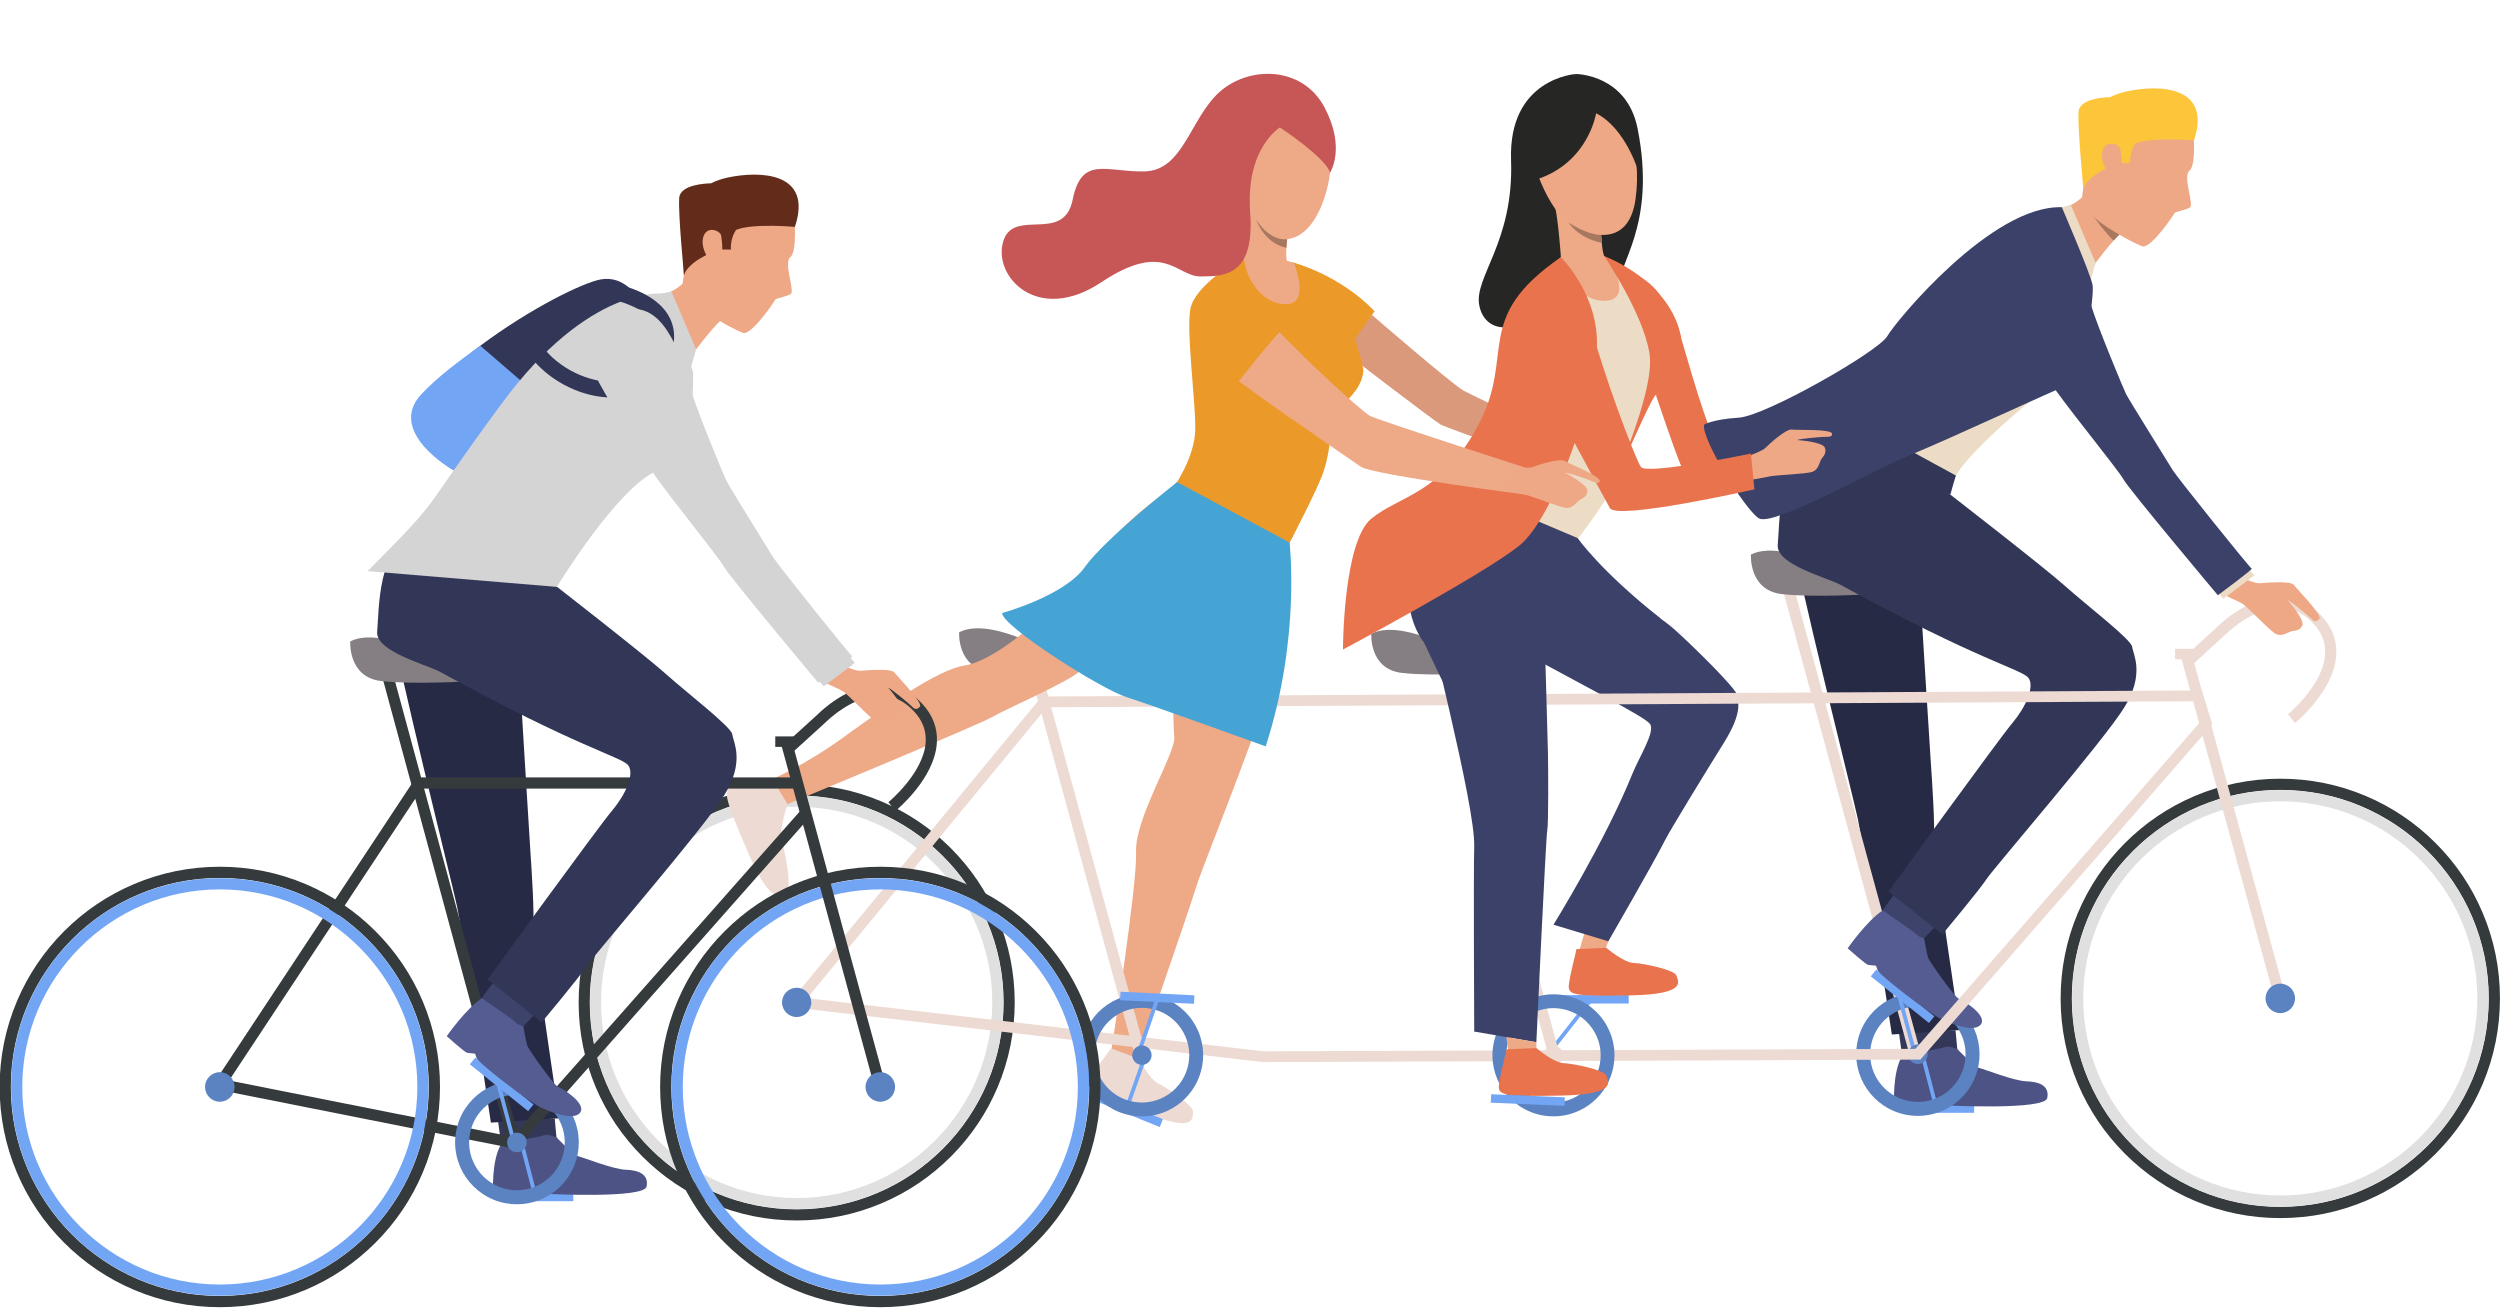 <svg width="1027" height="538" viewBox="0 0 1027 538" fill="none" xmlns="http://www.w3.org/2000/svg">
<g clip-path="url(#clip0)">
<path fill-rule="evenodd" clip-rule="evenodd" d="M650.842 383.578C650.842 383.578 648.375 390.822 648.533 392.946C648.685 395.07 659.245 390.914 659.245 390.914C659.245 390.914 660.03 388.15 660.854 386.408C660.854 386.408 657.029 381.454 650.842 383.578Z" fill="#EEA987"/>
<path fill-rule="evenodd" clip-rule="evenodd" d="M647.372 30.399C647.372 30.399 668.288 30.462 672.727 52.827C680.84 93.719 663.552 109.189 665.162 118.632C666.778 128.076 665.59 128.186 665.59 128.186L654.958 113.542C654.958 113.542 624.365 56.038 647.372 30.399Z" fill="#262626"/>
<path fill-rule="evenodd" clip-rule="evenodd" d="M659.047 105.227C659.047 105.227 686.579 115.272 690.649 138.958L680.451 142.558C680.451 142.558 643.072 106.502 659.047 105.227Z" fill="#E8734D"/>
<path fill-rule="evenodd" clip-rule="evenodd" d="M647.372 30.399C647.372 30.399 619.544 32.04 620.744 65.845C621.945 99.649 605.316 113.864 607.71 125.582C610.098 137.301 623.396 136.573 630.262 128.641C637.122 120.71 631.384 118.499 637.67 113.737C643.956 108.976 645.004 94.708 640.13 86.511C635.255 78.313 628.053 71.549 647.372 30.399Z" fill="#262625"/>
<path fill-rule="evenodd" clip-rule="evenodd" d="M529.745 222.873C529.745 222.873 531.447 255.88 517.925 293.636C504.396 331.389 493.847 356.161 490.867 365.951C487.885 375.734 466.64 436.783 466.64 436.783L456.539 431.367C456.539 431.367 467.26 363.596 466.696 349.94C466.123 336.08 483.206 309.051 482.4 302.666C481.593 296.279 480.686 211.621 482.267 200.04C483.85 188.457 529.745 222.873 529.745 222.873Z" fill="#EEA987"/>
<path fill-rule="evenodd" clip-rule="evenodd" d="M636.601 430.991L652.676 410.527L653.929 411.504L637.854 431.974L636.601 430.991Z" fill="#73A5F5"/>
<path fill-rule="evenodd" clip-rule="evenodd" d="M669.073 412.249L638.784 412.282L638.778 408.799L669.073 408.759V412.249Z" fill="#73A5F5"/>
<path fill-rule="evenodd" clip-rule="evenodd" d="M646.581 229.494C646.581 229.494 680.531 251.97 688.07 258.746C695.602 265.521 713.352 282.936 713.662 285.649C713.966 288.362 715.991 292.606 708.174 305.132C700.358 317.654 686.032 341.08 683.934 345.269C679.521 354.089 660.703 386.685 660.703 386.685L638.164 379.871C638.164 379.871 659.324 345.764 670.524 318.017C673.479 310.7 680.082 300.583 677.82 297.418C675.557 294.255 652.728 283.016 602.097 255.186C597.038 252.406 593.14 258.347 593.879 250.957C594.624 243.568 594.129 217.33 609.181 211.732C624.227 206.134 646.581 229.494 646.581 229.494Z" fill="#3C4169"/>
<path fill-rule="evenodd" clip-rule="evenodd" d="M688.954 132.967C688.954 132.967 700.233 173.482 703.406 177.838C706.578 182.193 745.277 176.251 745.277 176.251L743.351 187.212C743.351 187.212 692.799 194.467 690.979 192.047C689.158 189.628 673.268 141.426 673.268 141.426L688.954 132.967Z" fill="#E8734D"/>
<path fill-rule="evenodd" clip-rule="evenodd" d="M563.603 129.39C563.603 129.39 596.517 157.839 601.233 160.475C605.956 163.111 659.522 188.066 659.522 188.066L652.689 196.614C652.689 196.614 594.565 175.893 591.893 174.454C589.215 173.014 551.69 144.19 551.69 144.19L563.603 129.39Z" fill="#D9997A"/>
<path fill-rule="evenodd" clip-rule="evenodd" d="M941.35 295.218L939.899 293.442V293.44L941.35 295.218ZM942.801 296.999L939.899 293.44C940.103 293.27 954.338 281.465 955.149 268.852C955.459 264.085 953.843 259.897 950.215 256.047C946.324 251.915 941.818 249.796 936.819 249.749C925.124 249.639 914.234 260.634 914.122 260.745L914.029 260.837L900.349 273.311L897.256 269.917L910.883 257.485C911.859 256.502 923.356 245.17 936.614 245.154C936.693 245.154 936.766 245.154 936.845 245.154C943.144 245.209 948.771 247.812 953.559 252.897C958.051 257.661 960.129 263.133 959.733 269.164C958.777 283.805 943.454 296.468 942.801 296.999Z" fill="#EDDAD3"/>
<path fill-rule="evenodd" clip-rule="evenodd" d="M810.973 457.129L780.355 457.168L780.348 453.646L810.973 453.606V457.129Z" fill="#73A5F5"/>
<path fill-rule="evenodd" clip-rule="evenodd" d="M803.335 423.267L804.186 432.463L781.469 434.171L779.946 423.293L803.335 423.267Z" fill="#333859"/>
<path fill-rule="evenodd" clip-rule="evenodd" d="M922.664 238.015C922.664 238.015 926.463 239.686 928.237 239.596C930.005 239.505 940.889 238.408 942.307 240.276C943.725 242.144 954.18 252.675 952.761 254.272C951.35 255.868 950.288 255.072 949.576 254.276C948.87 253.479 940.809 246.708 939.833 246.601C939.833 246.601 947.01 254.634 945.776 257.028C944.543 259.421 942.326 258.981 941.001 259.425C939.675 259.871 937.465 261.556 935.077 260.496C932.683 259.436 923.561 249.525 921.344 248.109C919.128 246.694 913.284 244.487 913.198 243.955C913.106 243.425 922.664 238.015 922.664 238.015Z" fill="#EEA886"/>
<path fill-rule="evenodd" clip-rule="evenodd" d="M872.554 95.031C872.085 95.177 871.426 95.665 870.641 96.387C869.935 97.026 869.144 97.856 868.293 98.806C863.524 104.107 857.099 113.071 857.099 113.071C857.099 113.071 843.36 84.879 846.988 85.128C850.609 85.375 855.312 81.061 855.312 81.061C855.312 81.061 875.792 94.015 872.554 95.031Z" fill="#EEA886"/>
<path fill-rule="evenodd" clip-rule="evenodd" d="M846.988 85.128L850.701 84.206L860.866 107.979L858.603 115.894L846.988 85.128Z" fill="#EDDCC5"/>
<path fill-rule="evenodd" clip-rule="evenodd" d="M842.733 157.639C842.733 157.639 809.562 183.708 803.038 196.141C796.515 208.574 767.638 175.366 767.638 175.366L842.733 157.639Z" fill="#EDDCC5"/>
<path fill-rule="evenodd" clip-rule="evenodd" d="M803.48 195.354L802.458 198.716L801.205 203.193V203.195C801.205 203.195 801.205 203.193 801.198 203.192C800.67 202.911 766.622 184.935 763.792 184.437C760.936 183.939 772.334 178.346 772.334 178.346L803.48 195.354Z" fill="#323657"/>
<path fill-rule="evenodd" clip-rule="evenodd" d="M789.022 246.867C789.022 246.867 792.96 310.661 793.303 315.2C793.646 319.732 795.011 340.546 794.345 343.904C793.679 347.268 805.182 423.148 805.182 423.148L777.169 424.968C777.169 424.968 765.408 346.741 763.218 336.502C761.022 326.264 737.527 232.998 737.349 225.273C737.17 217.55 789.022 246.867 789.022 246.867Z" fill="#272A45"/>
<path fill-rule="evenodd" clip-rule="evenodd" d="M900.943 52.626C900.943 52.626 902.473 67.565 899.459 70.087C896.445 72.611 901.656 84.358 899.479 85.368C897.302 86.379 893.443 87.054 893.279 87.558C893.114 88.062 883.569 102.346 880.047 101.175C876.525 100.005 854.045 88.45 855.371 80.387C856.704 72.326 858.188 54.024 858.188 50.497C858.181 46.972 881.637 30.319 900.943 52.626Z" fill="#EEA886"/>
<path fill-rule="evenodd" clip-rule="evenodd" d="M924.379 234.298L926.054 236.391L913.35 245.986L910.191 242.289L924.379 234.298Z" fill="#EDDCC5"/>
<path fill-rule="evenodd" clip-rule="evenodd" d="M794.503 381.151L788.283 387.655C788.283 387.655 773.422 374.244 773.422 373.986C773.422 373.736 778.699 366.677 778.699 366.677L794.503 381.151Z" fill="#3D436B"/>
<path fill-rule="evenodd" clip-rule="evenodd" d="M804.1 430.952C804.1 430.952 810.736 438.136 813.077 438.723C815.426 439.304 827.364 444.04 832.476 444.205C837.595 444.364 842.014 445.947 841.012 451.066C840.016 456.192 799.265 454.101 799.265 454.101C799.265 454.101 797.254 452.003 796.33 452.339C795.407 452.682 794.741 454.411 794.741 454.411L778.125 454.16C778.125 454.16 777.228 440.24 781.575 433.518C781.575 433.518 797.729 430.793 798.982 430.121C800.242 429.448 804.1 430.952 804.1 430.952Z" fill="#4D5485"/>
<path fill-rule="evenodd" clip-rule="evenodd" d="M873.596 37.559C871.037 38.118 868.814 38.928 866.881 39.909C865.054 39.94 854.157 40.355 853.861 45.968C853.458 53.52 855.754 75.287 855.787 77.469C855.793 77.761 856.018 77.305 856.367 76.3C859.725 70.498 870.278 67.048 870.278 67.048L875.087 67.041C874.744 62.228 877.197 58.976 877.197 58.976C883.906 56.164 901.279 57.707 901.279 57.707C908.786 35.301 887.032 34.618 873.596 37.559Z" fill="#FCC53A"/>
<path fill-rule="evenodd" clip-rule="evenodd" d="M871.07 61.339C870.74 59.237 865.015 56.981 863.676 62.132C862.343 67.282 867.495 74.216 869.948 72.756C872.409 71.298 871.426 63.577 871.07 61.339Z" fill="#EEA886"/>
<path fill-rule="evenodd" clip-rule="evenodd" d="M794.107 453.171L788.732 432.528L790.282 432.126L795.657 452.768L794.107 453.171Z" fill="#73A5F5"/>
<path fill-rule="evenodd" clip-rule="evenodd" d="M784.583 433.874L731.841 240.286L736.273 239.079L789.015 432.667L784.583 433.874Z" fill="#EDDAD3"/>
<path fill-rule="evenodd" clip-rule="evenodd" d="M787.821 413.47C778.567 413.483 770.322 420.093 768.587 429.52C766.628 440.148 773.68 450.387 784.306 452.346C794.932 454.306 805.169 447.253 807.128 436.626C808.078 431.473 806.963 426.262 803.995 421.954C801.027 417.639 796.554 414.743 791.41 413.8C790.202 413.575 789.009 413.47 787.821 413.47ZM787.9 458.416C786.37 458.416 784.82 458.284 783.263 457.993C769.524 455.46 760.408 442.22 762.941 428.478C765.474 414.736 778.706 405.613 792.452 408.146C799.107 409.38 804.885 413.12 808.724 418.695C812.563 424.269 814.001 431.005 812.774 437.661C810.531 449.846 799.866 458.402 787.9 458.416Z" fill="#5B83C2"/>
<path fill-rule="evenodd" clip-rule="evenodd" d="M719.282 227.821C719.282 227.821 718.299 242.458 731.933 244.045C745.567 245.629 770.019 243.995 770.019 243.995C770.019 243.995 735.106 219.781 719.282 227.821Z" fill="#857E83"/>
<path fill-rule="evenodd" clip-rule="evenodd" d="M936.634 324.489C889.407 324.548 851.037 363.022 851.097 410.257C851.163 457.485 889.631 495.86 936.852 495.801C984.079 495.742 1022.45 457.268 1022.39 410.033C1022.33 362.805 983.855 324.423 936.634 324.489ZM936.858 500.393C924.682 500.412 912.862 498.037 901.728 493.347C890.976 488.815 881.313 482.323 873.015 474.044C864.724 465.765 858.201 456.126 853.643 445.38C848.927 434.257 846.519 422.442 846.506 410.264C846.493 398.079 848.861 386.257 853.551 375.121C858.082 364.368 864.579 354.71 872.851 346.411C881.129 338.112 890.772 331.594 901.51 327.029C912.631 322.312 924.445 319.91 936.627 319.891C948.81 319.877 960.63 322.246 971.764 326.943C982.509 331.469 992.173 337.967 1000.47 346.246C1008.77 354.519 1015.29 364.164 1019.84 374.904C1024.57 386.026 1026.97 397.841 1026.98 410.026C1027 422.211 1024.62 434.033 1019.94 445.169C1015.4 455.922 1008.91 465.58 1000.64 473.879C992.357 482.178 982.714 488.696 971.976 493.255C960.855 497.978 949.041 500.379 936.858 500.393Z" fill="#353A3D"/>
<path fill-rule="evenodd" clip-rule="evenodd" d="M936.641 329.179C891.999 329.239 855.734 365.608 855.793 410.25C855.853 454.892 892.21 491.163 936.845 491.11C981.487 491.051 1017.75 454.681 1017.69 410.039C1017.64 365.397 981.276 329.12 936.641 329.179ZM936.852 495.702C925.309 495.715 914.102 493.472 903.548 489.019C893.351 484.724 884.196 478.569 876.333 470.719C868.464 462.875 862.29 453.731 857.963 443.546C853.491 433.003 851.216 421.802 851.196 410.257C851.183 398.705 853.432 387.497 857.878 376.942C862.178 366.749 868.332 357.593 876.175 349.722C884.024 341.859 893.16 335.677 903.344 331.35C913.884 326.877 925.084 324.601 936.634 324.588C948.184 324.568 959.384 326.817 969.937 331.264C980.135 335.565 989.29 341.72 997.153 349.564C1005.02 357.414 1011.2 366.558 1015.52 376.737C1019.99 387.279 1022.27 398.481 1022.29 410.033C1022.3 421.584 1020.05 432.792 1015.61 443.348C1011.31 453.54 1005.15 462.697 997.311 470.561C989.468 478.431 980.326 484.612 970.142 488.933C959.601 493.413 948.401 495.689 936.852 495.702Z" fill="#E0E0E0"/>
<path fill-rule="evenodd" clip-rule="evenodd" d="M801.205 203.195C801.205 203.195 840.147 233.367 848.538 240.912C856.934 248.456 875.562 262.705 875.905 265.728C876.241 268.749 881.28 276.802 872.58 290.748C863.88 304.696 819.007 356.636 816.164 361.003C813.321 365.377 797.92 383.862 797.92 383.862L775.764 366.261C775.764 366.261 821.026 303.743 826.678 297.021C832.338 290.296 835.847 282.066 833.327 278.543C830.808 275.02 812.695 271.35 756.319 240.361C750.686 237.264 729.479 232 730.304 223.77C731.135 215.542 730.093 188.344 746.853 182.11C763.614 175.876 801.205 203.195 801.205 203.195Z" fill="#323657"/>
<path fill-rule="evenodd" clip-rule="evenodd" d="M846.988 85.128C846.988 85.128 858.603 111.949 859.612 116.985C860.628 122.021 854.896 156.214 849.606 158.133C844.316 160.056 801.719 179.915 784.959 186.821C768.198 193.726 728.18 216.581 722.468 212.894C716.769 209.206 698.729 180.158 700.061 174.446C700.061 174.446 703.412 172.259 714.309 171.574C725.205 170.887 771.622 144.468 775.302 138.082C778.983 131.696 818.321 84.13 846.988 85.128Z" fill="#3C4169"/>
<path fill-rule="evenodd" clip-rule="evenodd" d="M851.611 104.789C851.611 104.789 856.532 117.099 859.124 125.717C861.624 134.042 872.415 159.951 873.424 161.965C874.427 163.979 890.726 190.151 892.579 193.171C894.426 196.19 924.319 233.425 924.992 233.593C925.665 233.76 911.088 244.525 911.088 244.525C911.088 244.525 874.48 200.916 872.29 196.89C870.107 192.863 846.091 163.512 842.733 157.638C839.369 151.767 821.778 124.116 820.043 119.386C818.11 114.1 812.22 100.844 828.565 93.182C842.516 86.64 849.342 100.762 851.611 104.789Z" fill="#3C4169"/>
<path fill-rule="evenodd" clip-rule="evenodd" d="M785.744 432.839L779.148 408.245L780.698 407.829L787.294 432.423L785.744 432.839Z" fill="#73A5F5"/>
<path fill-rule="evenodd" clip-rule="evenodd" d="M792.419 420.238L768.528 401.08L770.731 398.336L794.622 417.487L792.419 420.238Z" fill="#73A5F5"/>
<path fill-rule="evenodd" clip-rule="evenodd" d="M773.422 373.986C773.422 373.986 786.265 382.701 787.274 383.875C788.276 385.05 790.413 385.426 790.413 385.426C790.413 385.426 791.515 391.765 792.023 393.355C792.524 394.952 803.15 409.795 804.575 410.217C806 410.633 815.874 416.61 813.981 420.423C812.081 424.23 803.223 421.413 797.63 418.734C792.036 416.056 773.066 401.305 771.364 398.732L770.658 396.713C770.658 396.713 768.31 396.495 767.42 396.383C766.523 396.271 759.023 389.569 759.023 389.569C759.023 389.569 766.82 378.327 773.422 373.986Z" fill="#545C91"/>
<path fill-rule="evenodd" clip-rule="evenodd" d="M791.805 433.795C791.403 435.979 789.312 437.424 787.129 437.021C784.952 436.619 783.508 434.528 783.91 432.344C784.312 430.16 786.403 428.722 788.586 429.125C790.763 429.527 792.208 431.618 791.805 433.795Z" fill="#5B83C2"/>
<path fill-rule="evenodd" clip-rule="evenodd" d="M934.53 410.752L895.449 268.054L899.875 266.841L938.956 409.538L934.53 410.752Z" fill="#EDDAD3"/>
<path fill-rule="evenodd" clip-rule="evenodd" d="M901.814 270.817L893.516 270.828L893.509 266.534L901.807 266.522L901.814 270.817Z" fill="#EDDAD3"/>
<path fill-rule="evenodd" clip-rule="evenodd" d="M942.795 410.138C942.801 413.476 940.097 416.194 936.753 416.194C933.409 416.201 930.698 413.496 930.691 410.152C930.684 406.807 933.395 404.095 936.733 404.089C940.077 404.082 942.795 406.794 942.795 410.138Z" fill="#5B83C2"/>
<path fill-rule="evenodd" clip-rule="evenodd" d="M327.162 326.765C280.288 326.824 242.202 365.014 242.262 411.893C242.323 458.778 280.508 496.87 327.382 496.81C374.256 496.751 412.343 458.561 412.282 411.675C412.221 364.797 374.037 326.705 327.162 326.765ZM327.388 501.369C315.297 501.382 303.565 499.034 292.514 494.376C281.842 489.877 272.255 483.432 264.019 475.212C255.783 466.998 249.314 457.426 244.789 446.765C240.102 435.722 237.719 423.992 237.704 411.9C237.688 399.807 240.041 388.078 244.698 377.021C249.196 366.347 255.641 356.762 263.855 348.522C272.07 340.289 281.64 333.817 292.301 329.291C303.339 324.608 315.066 322.219 327.156 322.206C339.247 322.186 350.98 324.542 362.029 329.199C372.702 333.698 382.289 340.144 390.525 348.357C398.76 356.577 405.231 366.149 409.756 376.81C414.442 387.847 416.826 399.576 416.841 411.669C416.856 423.761 414.503 435.497 409.846 446.547C405.349 457.221 398.904 466.814 390.689 475.047C382.474 483.286 372.903 489.758 362.244 494.284C351.205 498.968 339.479 501.356 327.388 501.369Z" fill="#353A3D"/>
<path fill-rule="evenodd" clip-rule="evenodd" d="M327.169 331.422C282.862 331.481 246.864 367.58 246.921 411.886C246.978 456.205 283.07 492.205 327.376 492.146C371.682 492.093 407.68 455.994 407.623 411.682C407.566 367.369 371.474 331.363 327.169 331.422ZM327.382 496.711C315.92 496.724 304.798 494.494 294.322 490.074C284.204 485.813 275.117 479.704 267.309 471.913C259.503 464.128 253.368 455.051 249.079 444.944C244.637 434.481 242.377 423.358 242.362 411.893C242.347 400.434 244.579 389.311 248.993 378.828C253.257 368.708 259.367 359.624 267.153 351.813C274.941 344.002 284.014 337.874 294.119 333.579C304.584 329.14 315.7 326.877 327.162 326.863C338.624 326.85 349.747 329.08 360.223 333.493C370.34 337.762 379.428 343.871 387.235 351.662C395.042 359.446 401.177 368.524 405.465 378.63C409.907 389.093 412.167 400.209 412.182 411.675C412.198 423.141 409.966 434.263 405.552 444.739C401.287 454.859 395.177 463.95 387.39 471.761C379.603 479.565 370.53 485.701 360.424 489.995C349.961 494.435 338.844 496.698 327.382 496.711Z" fill="#E0E0E0"/>
<path fill-rule="evenodd" clip-rule="evenodd" d="M636.423 434.745L592.955 275.565L597.355 274.366L640.816 433.545L636.423 434.745Z" fill="#EDDAD3"/>
<path fill-rule="evenodd" clip-rule="evenodd" d="M466.552 434.963L423.091 275.785L427.489 274.585L470.95 433.762L466.552 434.963Z" fill="#EDDAD3"/>
<path fill-rule="evenodd" clip-rule="evenodd" d="M719.447 186.871C719.447 186.871 724.183 185.161 725.364 183.875C726.538 182.59 733.734 176.126 736.016 176.458C738.298 176.787 752.434 176.119 752.618 178.21C752.717 179.333 751.51 179.5 750.461 179.432C749.413 179.362 739.09 180.181 738.331 180.777C738.331 180.777 748.911 181.454 749.696 183.986C750.481 186.518 748.628 187.736 748.001 188.965C747.381 190.193 746.992 192.901 744.584 193.809C742.177 194.716 729.717 195.131 727.191 195.668C724.658 196.205 718.088 197.457 717.659 197.147C717.231 196.835 719.447 186.871 719.447 186.871Z" fill="#EEA886"/>
<path fill-rule="evenodd" clip-rule="evenodd" d="M430.042 290.541L331.564 410.059L519.146 431.889L786.845 430.86L903.898 296.527L901.246 288.082L430.042 290.541ZM322.979 413.516L427.946 286.124L428.981 286.118L904.492 283.637L908.858 297.566L908.047 298.5L788.87 435.28L518.763 436.302L322.979 413.516Z" fill="#EDDAD3"/>
<path fill-rule="evenodd" clip-rule="evenodd" d="M659.905 389.384C659.905 389.384 666.91 395.414 671.138 395.585C675.366 395.757 688.023 398.475 688.644 400.698C689.264 402.921 693.775 408.462 669.746 408.904C646.02 409.34 643.975 408.753 644.503 404.405C645.024 400.051 646.739 394.107 647.616 389.865L659.905 389.384Z" fill="#E8734D"/>
<path fill-rule="evenodd" clip-rule="evenodd" d="M563.326 260.364C563.326 260.364 562.356 274.845 575.839 276.415C589.327 277.984 613.522 276.365 613.522 276.365C613.522 276.365 578.985 252.41 563.326 260.364Z" fill="#857E83"/>
<path fill-rule="evenodd" clip-rule="evenodd" d="M659.403 105.78C659.403 105.78 679.073 116.531 681.678 121.348C686.401 130.073 688.096 147.324 688.023 150.388C687.786 160.605 676.137 163.044 676.217 166.035C676.296 169.026 667.958 184.421 666.059 192.596C664.166 200.768 647.412 222.371 647.412 222.371C647.412 222.371 615.52 232.885 602.124 201.556C602.124 201.556 614.168 178.879 614.913 167.557C617.083 134.758 619.794 130.225 622.235 125.521C626.773 116.783 639.193 107.452 641.225 105.663C643.25 103.873 659.403 105.78 659.403 105.78Z" fill="#EDDCC5"/>
<path fill-rule="evenodd" clip-rule="evenodd" d="M630.981 118.651C634.919 115.248 648.922 114.249 653.322 132.752C657.728 151.255 671.705 188.45 674.093 191.831C676.487 195.211 719.269 186.331 719.269 186.331L720.72 201.017C720.72 201.017 664.12 213.871 661.323 208.7C658.533 203.53 628.87 149.5 628.666 145.919C628.468 142.337 621.048 127.23 630.981 118.651Z" fill="#E8734D"/>
<path fill-rule="evenodd" clip-rule="evenodd" d="M661.072 123.387C652.161 125.025 643.243 116.535 641.225 105.664C641.225 105.664 640.169 90.713 638.837 85.029C637.518 79.346 657.721 95.473 657.721 95.473C657.721 95.473 657.735 95.865 657.768 96.491C657.814 97.301 657.893 98.503 658.005 99.767C658.216 102.013 658.559 104.466 659.113 105.351L661.666 107.371C661.666 107.371 669.977 121.751 661.072 123.387Z" fill="#EEA987"/>
<path fill-rule="evenodd" clip-rule="evenodd" d="M625.691 450.901L638.804 434.369L640.051 435.359L626.931 451.891L625.691 450.901Z" fill="#73A5F5"/>
<path fill-rule="evenodd" clip-rule="evenodd" d="M638.131 414.143C628.976 414.156 620.817 420.7 619.095 430.022C617.163 440.537 624.135 450.67 634.649 452.603C645.163 454.543 655.294 447.563 657.233 437.047C658.17 431.955 657.068 426.802 654.133 422.534C651.191 418.272 646.772 415.403 641.68 414.466C640.486 414.248 639.299 414.143 638.131 414.143ZM638.204 458.607C636.693 458.613 635.163 458.475 633.62 458.191C620.025 455.684 611.008 442.589 613.515 428.993C616.015 415.396 629.108 406.371 642.702 408.878C649.292 410.092 655.011 413.799 658.81 419.315C662.609 424.83 664.027 431.493 662.82 438.077C660.597 450.136 650.044 458.593 638.204 458.607Z" fill="#5B83C2"/>
<path fill-rule="evenodd" clip-rule="evenodd" d="M642.069 434.257C641.673 436.414 639.602 437.839 637.445 437.443C635.288 437.041 633.864 434.969 634.259 432.819C634.655 430.661 636.726 429.23 638.883 429.632C641.04 430.028 642.465 432.1 642.069 434.257Z" fill="#EDDAD3"/>
<path fill-rule="evenodd" clip-rule="evenodd" d="M634.615 264.021C634.615 264.021 635.77 303.126 635.889 308.965C636.02 315.332 636.172 338.395 635.598 341.291C635.024 344.187 631.133 428.148 631.133 428.148L605.606 423.767C605.606 423.767 605.283 356.999 605.606 347.908C606.213 330.736 585.172 252.046 585.02 245.383C584.862 238.719 634.615 264.021 634.615 264.021Z" fill="#3C4169"/>
<path fill-rule="evenodd" clip-rule="evenodd" d="M631.133 428.148L631.219 433.67L619.827 433.274L618.765 426.024L631.133 428.148Z" fill="#EEA987"/>
<path fill-rule="evenodd" clip-rule="evenodd" d="M631.172 430.556C631.172 430.556 638.177 436.586 642.406 436.751C646.634 436.922 659.298 439.634 659.918 441.857C660.538 444.08 665.056 449.615 641.027 450.07C617.294 450.525 615.256 449.945 615.777 445.591C616.298 441.237 618.013 435.293 618.884 431.051L631.172 430.556Z" fill="#E8734D"/>
<path fill-rule="evenodd" clip-rule="evenodd" d="M648.118 221.055C648.118 221.055 657.233 234.321 681.995 253.921C681.995 253.921 607.315 284.572 596.26 285.245C594.637 285.343 589.558 273.272 585.02 264.034C585.02 264.034 567.963 243.539 589.994 216.502C597.447 207.359 602.124 201.556 602.124 201.556L648.118 221.055Z" fill="#3C4169"/>
<path fill-rule="evenodd" clip-rule="evenodd" d="M642.689 454.273L612.42 452.986L612.572 449.503L642.834 450.796L642.689 454.273Z" fill="#73A5F5"/>
<path fill-rule="evenodd" clip-rule="evenodd" d="M666.791 46.356C666.791 46.356 674.759 61.422 671.863 81.889C668.968 102.356 652.049 97.29 643.527 90.829C634.998 84.368 626.78 62.273 628.138 51.364C629.497 40.454 654.311 23.683 666.791 46.356Z" fill="#EEA886"/>
<path fill-rule="evenodd" clip-rule="evenodd" d="M655.677 46.537C655.677 46.537 652.689 66.075 632.347 73.33C632.347 73.33 622.354 66.434 628.699 47.219C635.044 28.003 657.774 35.065 658.836 35.208C659.905 35.353 672.826 49.405 673.209 59.947C673.585 70.489 673.314 71.174 673.314 71.174C673.314 71.174 668.038 52.734 655.677 46.537Z" fill="#262625"/>
<path fill-rule="evenodd" clip-rule="evenodd" d="M394.013 259.729C394.013 259.729 393.036 274.258 406.568 275.832C420.1 277.408 444.373 275.783 444.373 275.783C444.373 275.783 409.72 251.749 394.013 259.729Z" fill="#857E83"/>
<path fill-rule="evenodd" clip-rule="evenodd" d="M482.267 200.04C482.267 200.04 463.518 211.843 453.953 225.433C444.387 239.022 413.286 270.809 396.12 273.427C384.87 275.143 363.402 290.64 346.85 302.641C330.295 314.646 316.713 320.326 316.713 320.326L321.627 331.119C321.627 331.119 402.142 297.778 407.527 294.577C412.914 291.375 438.85 280.16 443.237 275.962C447.624 271.763 506.967 261.17 529.745 222.874C552.515 184.574 482.267 200.04 482.267 200.04Z" fill="#EEA987"/>
<path fill-rule="evenodd" clip-rule="evenodd" d="M467.956 435.009C467.956 435.009 472.071 443.321 475.911 445.135C479.752 446.943 490.387 454.404 490.092 456.7C489.797 458.996 491.803 465.876 469.425 456.898C447.326 448.025 445.67 446.686 447.853 442.873C450.037 439.053 453.947 434.23 456.413 430.655L467.956 435.009Z" fill="#EDDAD3"/>
<path fill-rule="evenodd" clip-rule="evenodd" d="M323.531 330.327C323.531 330.327 319.621 341.746 321.183 346.054C322.745 350.369 325.212 364.19 323.238 365.72C321.263 367.251 317.559 374.052 307.257 350.125C297.083 326.501 296.833 324.212 301.413 322.952C305.993 321.691 312.659 320.979 317.272 320.115L323.531 330.327Z" fill="#EDDAD3"/>
<path fill-rule="evenodd" clip-rule="evenodd" d="M532.569 41.441C532.569 41.441 552.146 51.599 544.996 78.162C537.839 104.727 519.073 104.152 511.859 81.001C504.642 57.848 509.802 34.682 532.569 41.441Z" fill="#EEA987"/>
<path fill-rule="evenodd" clip-rule="evenodd" d="M531.559 107.931C531.559 107.931 547.838 116.396 550.14 121.184C552.442 125.972 560.43 149.563 560.074 152.619C558.893 162.802 547.608 167.91 547.41 170.903C547.212 173.899 546.466 185.447 543.814 193.437C541.163 201.427 529.746 222.874 529.746 222.874C529.746 222.874 503.259 222.973 482.267 200.04C482.267 200.04 490.836 187.848 491.02 176.467C491.206 165.087 487.323 136.896 488.96 127.153C490.642 117.149 508.698 106.961 510.892 105.362C513.084 103.761 531.559 107.931 531.559 107.931Z" fill="#EB9928"/>
<path fill-rule="evenodd" clip-rule="evenodd" d="M529.745 222.874C529.745 222.874 534.448 262.068 519.937 306.611C519.937 306.611 473.2 289.7 462.614 286.319C452.031 282.939 411.671 257.235 411.664 251.844C411.664 251.844 437.209 244.822 445.577 233.031C453.947 221.24 483.554 198.047 483.554 198.047L529.745 222.874Z" fill="#46A4D4"/>
<path fill-rule="evenodd" clip-rule="evenodd" d="M531.559 107.931C531.559 107.931 550.332 112.881 564.685 127.848L556.36 139.662C556.36 139.662 517.939 116.48 531.559 107.931Z" fill="#EB9928"/>
<path fill-rule="evenodd" clip-rule="evenodd" d="M529.086 124.905C520.036 125.714 511.905 116.407 510.891 105.358C510.891 105.358 514.251 91.142 513.453 85.337C512.655 79.537 528.782 98.234 528.782 98.234C528.782 98.234 528.571 99.883 528.453 101.813C528.327 103.925 528.308 106.36 528.795 107.334L531.553 107.932C531.553 107.932 538.136 124.097 529.086 124.905Z" fill="#EEA987"/>
<path fill-rule="evenodd" clip-rule="evenodd" d="M525.795 52.364C525.795 52.364 544.923 64.966 546.354 70.964C546.354 70.964 553.089 60.849 544.019 43.954C534.95 27.062 513.117 26.958 501.022 37.754C488.925 48.553 486.158 69.987 470.321 70.406C454.484 70.825 444.36 63.651 440.657 82.025C436.955 100.398 416.173 84.985 412.065 99.366C407.958 113.746 426.35 133.291 452.414 115.953C478.476 98.615 483.151 113.584 493.233 113.57C503.317 113.558 515.511 113.153 513.572 86.994C511.633 60.835 525.795 52.364 525.795 52.364Z" fill="#C75656"/>
<path fill-rule="evenodd" clip-rule="evenodd" d="M476.4 462.994L448.242 451.555L449.558 448.315L477.715 459.755L476.4 462.994Z" fill="#73A5F5"/>
<path fill-rule="evenodd" clip-rule="evenodd" d="M462.359 454.22L469.437 434.264L470.941 434.798L463.863 454.754L462.359 454.22Z" fill="#73A5F5"/>
<path fill-rule="evenodd" clip-rule="evenodd" d="M469.063 414.017C459.875 414.024 451.69 420.588 449.967 429.943C448.023 440.498 455.023 450.657 465.571 452.603C476.117 454.543 486.282 447.544 488.226 436.995C489.167 431.889 488.063 426.717 485.116 422.435C482.168 418.154 477.73 415.277 472.62 414.341C471.426 414.116 470.236 414.011 469.063 414.017ZM469.139 458.627C467.622 458.627 466.084 458.495 464.539 458.211C450.901 455.697 441.85 442.556 444.363 428.913C446.875 415.271 460.012 406.22 473.654 408.733C480.26 409.954 485.997 413.668 489.808 419.203C493.618 424.738 495.047 431.42 493.829 438.031C491.601 450.123 481.017 458.613 469.139 458.627Z" fill="#5B83C2"/>
<path fill-rule="evenodd" clip-rule="evenodd" d="M466.812 432.852L475.09 408.977L476.597 409.498L468.321 433.373L466.812 432.852Z" fill="#73A5F5"/>
<path fill-rule="evenodd" clip-rule="evenodd" d="M490.497 412.362L460.14 410.897L460.309 407.407L490.666 408.872L490.497 412.362Z" fill="#73A5F5"/>
<path fill-rule="evenodd" clip-rule="evenodd" d="M473.014 434.191C472.615 436.355 470.538 437.786 468.374 437.39C466.211 436.988 464.78 434.91 465.178 432.746C465.577 430.582 467.654 429.151 469.818 429.553C471.982 429.949 473.413 432.027 473.014 434.191Z" fill="#5B83C2"/>
<path fill-rule="evenodd" clip-rule="evenodd" d="M333.28 411.781C333.284 415.099 330.598 417.791 327.28 417.797C323.962 417.797 321.268 415.112 321.265 411.794C321.261 408.476 323.946 405.784 327.264 405.777C330.583 405.771 333.276 408.462 333.28 411.781Z" fill="#5B83C2"/>
<path fill-rule="evenodd" clip-rule="evenodd" d="M528.782 98.234C528.782 98.234 528.571 99.883 528.453 101.813C519.515 99.94 516.197 90.76 515.999 90.185C522.206 99.728 528.782 98.234 528.782 98.234Z" fill="#A77860"/>
<path fill-rule="evenodd" clip-rule="evenodd" d="M658.005 99.767C648.111 97.693 644.351 91.43 644.351 91.43C652.953 96.908 657.768 96.491 657.768 96.491C657.814 97.302 657.893 98.503 658.005 99.767Z" fill="#A77860"/>
<path fill-rule="evenodd" clip-rule="evenodd" d="M870.641 96.381C870.641 96.381 870.641 96.381 870.641 96.387C869.935 97.026 869.144 97.856 868.293 98.806L868.286 98.799C865.522 96.432 860.978 90.239 859.876 88.723C862.119 91.615 870.641 96.381 870.641 96.381Z" fill="#A77860"/>
<path fill-rule="evenodd" clip-rule="evenodd" d="M641.225 105.663C641.225 105.663 656.917 121.143 656 142.558C655.083 163.972 638.428 212.504 624.233 224.067C610.032 235.63 551.69 266.841 551.69 266.841C551.69 266.841 551.73 222.642 563.313 213.08C574.895 203.517 592.329 203.011 607.473 174.269C622.617 145.529 604.67 130.716 641.225 105.663Z" fill="#E8734D"/>
<path fill-rule="evenodd" clip-rule="evenodd" d="M490.974 125.002C492.952 120.167 505.022 112.907 517.371 127.453C529.712 142 559.124 168.912 562.798 170.848C566.472 172.784 632.413 193.973 632.413 193.973L629.187 203.527C629.187 203.527 563.893 195.097 559.045 191.742C554.197 188.388 503.112 153.551 501.302 150.44C499.491 147.33 485.988 137.19 490.974 125.002Z" fill="#EEA987"/>
<path fill-rule="evenodd" clip-rule="evenodd" d="M507.082 158.923C507.082 158.923 524.845 136.116 527.483 134.771C527.483 134.771 506.886 106.186 491.393 123.62C491.393 123.62 480.878 138.368 507.082 158.923Z" fill="#EB9928"/>
<path fill-rule="evenodd" clip-rule="evenodd" d="M623.343 192.093C623.343 192.093 628.363 192.463 629.965 191.769C631.568 191.076 640.77 188.108 642.722 189.342C644.668 190.575 657.847 195.73 657.167 197.714C656.798 198.779 655.624 198.439 654.694 197.949C653.77 197.459 644.008 193.995 643.072 194.231C643.072 194.231 652.458 199.163 652.141 201.796C651.825 204.428 649.635 204.783 648.566 205.652C647.491 206.518 646.04 208.833 643.467 208.68C640.902 208.527 629.352 203.825 626.826 203.283C624.299 202.742 617.789 201.204 617.519 200.745C617.255 200.285 623.343 192.093 623.343 192.093Z" fill="#EEA886"/>
<path fill-rule="evenodd" clip-rule="evenodd" d="M659.113 105.351C659.113 105.351 675.029 128.821 677.602 145.199C680.181 161.576 661.072 201.568 660.802 204.1C660.802 204.1 677.806 164.004 680.214 162.214C682.621 160.426 689.837 162.022 688.07 144.607C685.003 114.412 677.087 116.672 659.113 105.351Z" fill="#E8734D"/>
<path fill-rule="evenodd" clip-rule="evenodd" d="M261.772 122.1L185.846 191.008C185.846 191.008 159.264 178.117 174.068 162.454C181.1 155.012 189.148 148.128 197.302 142.035C218.183 126.429 239.763 116.019 246.801 114.778C256.591 113.055 261.772 122.1 261.772 122.1Z" fill="#323657"/>
<path fill-rule="evenodd" clip-rule="evenodd" d="M219.099 160.828L186.345 193.292C186.345 193.292 158.391 177.484 173.196 161.821C180.226 154.379 189.022 148.004 197.302 142.035L219.099 160.828Z" fill="#73A5F5"/>
<path fill-rule="evenodd" clip-rule="evenodd" d="M366.4 331.33L364.946 329.542C364.946 329.542 364.947 329.542 364.947 329.542L366.4 331.33ZM367.852 333.118L364.947 329.542C365.154 329.377 379.433 317.555 380.267 304.916C380.582 300.139 378.969 295.937 375.337 292.076C371.438 287.927 366.922 285.797 361.916 285.743C350.191 285.62 339.258 296.625 339.148 296.736L339.054 296.829L325.328 309.315L322.229 305.909L335.91 293.464C336.885 292.479 348.428 281.137 361.715 281.137C361.792 281.137 361.868 281.137 361.945 281.139C368.261 281.2 373.896 283.819 378.691 288.92C383.187 293.702 385.262 299.192 384.86 305.235C383.881 319.91 368.507 332.583 367.852 333.118Z" fill="#353A3D"/>
<path fill-rule="evenodd" clip-rule="evenodd" d="M204.808 493.459H235.5V489.929H204.808V493.459Z" fill="#73A5F5"/>
<path fill-rule="evenodd" clip-rule="evenodd" d="M227.888 459.504L228.726 468.727L205.951 470.409L204.439 459.504H227.888Z" fill="#333859"/>
<path fill-rule="evenodd" clip-rule="evenodd" d="M347.74 273.962C347.74 273.962 351.549 275.643 353.323 275.555C355.096 275.466 366.007 274.381 367.425 276.255C368.844 278.13 379.31 288.698 377.891 290.297C376.473 291.897 375.408 291.096 374.698 290.297C373.988 289.498 365.918 282.701 364.942 282.593C364.942 282.593 372.126 290.653 370.884 293.051C369.642 295.449 367.425 295.005 366.094 295.449C364.764 295.893 362.547 297.581 360.153 296.515C357.758 295.449 348.622 285.502 346.405 284.08C344.188 282.659 338.334 280.439 338.245 279.906C338.156 279.374 347.74 273.962 347.74 273.962Z" fill="#EEA886"/>
<path fill-rule="evenodd" clip-rule="evenodd" d="M280.43 116.543C280.43 116.543 275.711 120.865 272.08 120.612C268.447 120.361 282.175 148.635 282.175 148.635C282.175 148.635 294.444 131.579 297.694 130.57C300.944 129.559 280.43 116.543 280.43 116.543Z" fill="#EEA886"/>
<path fill-rule="evenodd" clip-rule="evenodd" d="M272.08 120.612L275.809 119.694L285.961 143.536L283.688 151.469L272.08 120.612Z" fill="#D4D4D4"/>
<path fill-rule="evenodd" clip-rule="evenodd" d="M267.72 193.292C267.72 193.292 234.44 219.379 227.885 231.834C221.331 244.288 192.421 210.964 192.421 210.964L267.72 193.292Z" fill="#EDDCC5"/>
<path fill-rule="evenodd" clip-rule="evenodd" d="M228.326 231.047L227.298 234.414L226.038 238.901L226.037 238.902C226.037 238.902 226.036 238.901 226.031 238.9C225.497 238.616 191.391 220.555 188.555 220.053C185.698 219.547 197.127 213.957 197.127 213.957L228.326 231.047Z" fill="#323657"/>
<path fill-rule="evenodd" clip-rule="evenodd" d="M213.767 282.663C213.767 282.663 217.632 346.622 217.969 351.161C218.305 355.706 219.65 376.579 218.977 379.943C218.305 383.308 229.734 459.385 229.734 459.385L201.656 461.18C201.656 461.18 189.969 382.747 187.784 372.482C185.598 362.217 162.167 268.693 161.999 260.951C161.831 253.209 213.767 282.663 213.767 282.663Z" fill="#272A45"/>
<path fill-rule="evenodd" clip-rule="evenodd" d="M326.212 88.101C326.212 88.101 327.725 103.081 324.699 105.605C321.673 108.129 326.884 119.911 324.699 120.921C322.514 121.93 318.648 122.604 318.48 123.109C318.311 123.614 308.732 137.92 305.202 136.742C301.672 135.563 279.15 123.95 280.494 115.872C281.839 107.793 283.352 89.448 283.352 85.913C283.352 82.378 306.882 65.716 326.212 88.101Z" fill="#EEA886"/>
<path fill-rule="evenodd" clip-rule="evenodd" d="M349.465 270.241L351.142 272.339L338.395 281.942L335.232 278.231L349.465 270.241Z" fill="#D4D4D4"/>
<path fill-rule="evenodd" clip-rule="evenodd" d="M219.086 417.276L212.843 423.788C212.843 423.788 197.968 410.323 197.968 410.072C197.968 409.815 203.262 402.75 203.262 402.75L219.086 417.276Z" fill="#3D436B"/>
<path fill-rule="evenodd" clip-rule="evenodd" d="M228.643 467.209C228.643 467.209 235.281 474.42 237.634 475.007C239.987 475.601 251.945 480.364 257.071 480.529C262.198 480.7 266.628 482.29 265.619 487.423C264.611 492.555 223.767 490.405 223.767 490.405C223.767 490.405 221.75 488.307 220.827 488.643C219.902 488.98 219.23 490.708 219.23 490.708L202.575 490.438C202.575 490.438 201.692 476.485 206.062 469.756C206.062 469.756 222.256 467.045 223.515 466.365C224.776 465.699 228.643 467.209 228.643 467.209Z" fill="#4D5485"/>
<path fill-rule="evenodd" clip-rule="evenodd" d="M298.815 72.964C296.25 73.522 294.019 74.331 292.081 75.311C290.247 75.339 279.328 75.742 279.02 81.368C278.606 88.94 280.878 110.76 280.913 112.948C280.919 113.239 281.142 112.782 281.495 111.776C284.869 105.963 295.453 102.521 295.453 102.521H300.271C299.935 97.695 302.4 94.436 302.4 94.436C309.123 91.628 326.539 93.197 326.539 93.197C334.093 70.746 312.284 70.034 298.815 72.964Z" fill="#622B1A"/>
<path fill-rule="evenodd" clip-rule="evenodd" d="M296.255 96.797C295.923 94.691 290.187 92.421 288.842 97.582C287.498 102.744 292.652 109.701 295.117 108.241C297.581 106.783 296.607 99.04 296.255 96.797Z" fill="#EEA886"/>
<path fill-rule="evenodd" clip-rule="evenodd" d="M218.594 489.468L213.232 468.773L214.792 468.364L220.155 489.065L218.594 489.468Z" fill="#73A5F5"/>
<path fill-rule="evenodd" clip-rule="evenodd" d="M209.076 470.112L156.456 275.994L160.899 274.789L213.519 468.905L209.076 470.112Z" fill="#353A3D"/>
<path fill-rule="evenodd" clip-rule="evenodd" d="M212.145 472.025L86.489 447.048L170.869 319.356H326.59V323.961H173.345L94.109 443.869L210.448 466.991L328.595 333.276L331.34 337.128L212.145 472.025Z" fill="#353A3D"/>
<path fill-rule="evenodd" clip-rule="evenodd" d="M212.35 449.661C203.072 449.661 194.798 456.285 193.045 465.725C191.068 476.379 198.124 486.651 208.775 488.63C219.421 490.609 229.695 483.55 231.673 472.896C232.631 467.737 231.521 462.512 228.55 458.185C225.579 453.863 221.102 450.954 215.943 449.998C214.739 449.773 213.535 449.661 212.35 449.661ZM212.37 494.719C210.837 494.719 209.284 494.58 207.725 494.29C193.955 491.731 184.831 478.451 187.386 464.676C189.942 450.908 203.221 441.778 216.993 444.337C223.664 445.578 229.453 449.338 233.293 454.926C237.135 460.52 238.57 467.275 237.331 473.951C235.065 486.163 224.364 494.719 212.37 494.719Z" fill="#5B83C2"/>
<path fill-rule="evenodd" clip-rule="evenodd" d="M143.886 263.481C143.886 263.481 142.881 278.152 156.545 279.759C170.208 281.368 194.723 279.759 194.723 279.759C194.723 279.759 159.76 255.441 143.886 263.481Z" fill="#857E83"/>
<path fill-rule="evenodd" clip-rule="evenodd" d="M361.631 360.66C314.293 360.66 275.781 399.181 275.781 446.521C275.781 493.868 314.293 532.388 361.631 532.388C408.968 532.388 447.481 493.868 447.481 446.521C447.481 399.181 408.968 360.66 361.631 360.66ZM361.631 536.993C349.421 536.993 337.575 534.598 326.422 529.881C315.65 525.323 305.977 518.798 297.671 510.493C289.364 502.187 282.842 492.509 278.286 481.736C273.569 470.587 271.178 458.732 271.178 446.521C271.178 434.31 273.569 422.462 278.286 411.306C282.842 400.533 289.364 390.862 297.671 382.549C305.977 374.244 315.65 367.719 326.422 363.167C337.575 358.444 349.421 356.056 361.631 356.056C373.842 356.056 385.688 358.444 396.84 363.167C407.613 367.719 417.285 374.244 425.592 382.549C433.898 390.862 440.42 400.533 444.976 411.306C449.694 422.462 452.085 434.31 452.085 446.521C452.085 458.732 449.694 470.587 444.976 481.736C440.42 492.509 433.898 502.187 425.592 510.493C417.285 518.798 407.613 525.323 396.84 529.881C385.688 534.598 373.842 536.993 361.631 536.993Z" fill="#353A3D"/>
<path fill-rule="evenodd" clip-rule="evenodd" d="M361.631 365.364C316.888 365.364 280.485 401.773 280.485 446.521C280.485 491.275 316.888 527.684 361.631 527.684C406.376 527.684 442.776 491.275 442.776 446.521C442.776 401.773 406.376 365.364 361.631 365.364ZM361.631 532.283C350.056 532.283 338.826 530.02 328.252 525.547C318.041 521.226 308.871 515.045 300.997 507.168C293.123 499.291 286.94 490.121 282.621 479.909C278.149 469.334 275.882 458.099 275.882 446.521C275.882 434.943 278.149 423.715 282.621 413.14C286.94 402.928 293.123 393.758 300.997 385.881C308.871 378.004 318.041 371.823 328.252 367.501C338.826 363.029 350.056 360.759 361.631 360.759C373.206 360.759 384.437 363.029 395.009 367.501C405.221 371.823 414.391 378.004 422.265 385.881C430.14 393.758 436.322 402.928 440.642 413.14C445.113 423.715 447.381 434.943 447.381 446.521C447.381 458.099 445.113 469.334 440.642 479.909C436.322 490.121 430.14 499.291 422.265 507.168C414.391 515.045 405.221 521.226 395.009 525.547C384.437 530.02 373.206 532.283 361.631 532.283Z" fill="#73A5F5"/>
<path fill-rule="evenodd" clip-rule="evenodd" d="M90.298 360.66C42.961 360.66 4.449 399.181 4.449 446.521C4.449 493.868 42.961 532.388 90.298 532.388C137.636 532.388 176.149 493.868 176.149 446.521C176.149 399.181 137.636 360.66 90.298 360.66ZM90.298 536.993C78.088 536.993 66.243 534.598 55.089 529.881C44.317 525.323 34.644 518.798 26.339 510.493C18.032 502.187 11.51 492.509 6.954 481.736C2.237 470.587 -0.156 458.732 -0.156 446.521C-0.156 434.31 2.237 422.462 6.954 411.306C11.51 400.533 18.032 390.862 26.339 382.549C34.644 374.244 44.317 367.719 55.089 363.167C66.243 358.444 78.088 356.056 90.298 356.056C102.509 356.056 114.355 358.444 125.508 363.167C136.28 367.719 145.952 374.244 154.259 382.549C162.566 390.862 169.088 400.533 173.644 411.306C178.36 422.462 180.752 434.31 180.752 446.521C180.752 458.732 178.36 470.587 173.644 481.736C169.088 492.509 162.566 502.187 154.259 510.493C145.952 518.798 136.28 525.323 125.508 529.881C114.355 534.598 102.509 536.993 90.298 536.993Z" fill="#353A3D"/>
<path fill-rule="evenodd" clip-rule="evenodd" d="M90.298 365.364C45.554 365.364 9.153 401.773 9.153 446.521C9.153 491.275 45.554 527.684 90.298 527.684C135.042 527.684 171.444 491.275 171.444 446.521C171.444 401.773 135.042 365.364 90.298 365.364ZM90.298 532.283C78.724 532.283 67.493 530.02 56.92 525.547C46.709 521.226 37.539 515.045 29.664 507.168C21.79 499.291 15.608 490.121 11.288 479.909C6.817 469.334 4.549 458.099 4.549 446.521C4.549 434.943 6.817 423.715 11.288 413.14C15.608 402.928 21.79 393.758 29.664 385.881C37.539 378.004 46.709 371.823 56.92 367.501C67.493 363.029 78.724 360.759 90.298 360.759C101.873 360.759 113.104 363.029 123.677 367.501C133.888 371.823 143.059 378.004 150.933 385.881C158.807 393.758 164.99 402.928 169.309 413.14C173.78 423.715 176.048 434.943 176.048 446.521C176.048 458.099 173.78 469.334 169.309 479.909C164.99 490.121 158.807 499.291 150.933 507.168C143.059 515.045 133.888 521.226 123.677 525.547C113.104 530.02 101.873 532.283 90.298 532.283Z" fill="#73A5F5"/>
<path fill-rule="evenodd" clip-rule="evenodd" d="M226.037 238.903C226.037 238.903 265.031 269.198 273.435 276.771C281.839 284.345 300.496 298.652 300.832 301.682C301.168 304.711 306.21 312.792 297.47 326.759C288.73 340.731 243.685 392.735 240.827 397.109C237.97 401.49 222.508 420.001 222.508 420.001L200.321 402.328C200.321 402.328 245.772 339.715 251.452 332.986C257.131 326.258 260.662 318.011 258.139 314.475C255.618 310.939 237.467 307.235 180.992 276.099C175.349 272.988 154.099 267.683 154.939 259.436C155.78 251.19 154.772 223.924 171.579 217.696C188.388 211.47 226.037 238.903 226.037 238.903Z" fill="#323657"/>
<path fill-rule="evenodd" clip-rule="evenodd" d="M96.366 446.521C96.366 449.872 93.649 452.59 90.298 452.59C86.948 452.59 84.231 449.872 84.231 446.521C84.231 443.17 86.948 440.452 90.298 440.452C93.649 440.452 96.366 443.17 96.366 446.521Z" fill="#5B83C2"/>
<path fill-rule="evenodd" clip-rule="evenodd" d="M210.237 469.076L203.661 444.417L205.217 444.001L211.795 468.661L210.237 469.076Z" fill="#73A5F5"/>
<path fill-rule="evenodd" clip-rule="evenodd" d="M216.946 456.45L193.022 437.226L195.233 434.468L219.157 453.699L216.946 456.45Z" fill="#73A5F5"/>
<path fill-rule="evenodd" clip-rule="evenodd" d="M197.968 410.072C197.968 410.072 210.826 418.82 211.834 420.001C212.843 421.175 214.982 421.558 214.982 421.558C214.982 421.558 216.078 427.911 216.582 429.507C217.087 431.11 227.717 446.006 229.146 446.422C230.574 446.844 240.463 452.848 238.559 456.667C236.654 460.48 227.773 457.644 222.171 454.952C216.568 452.26 197.575 437.45 195.866 434.864L195.166 432.845C195.166 432.845 192.813 432.621 191.917 432.509C191.021 432.397 183.513 425.668 183.513 425.668C183.513 425.668 191.341 414.407 197.968 410.072Z" fill="#545C91"/>
<path fill-rule="evenodd" clip-rule="evenodd" d="M216.314 470.046C215.908 472.23 213.809 473.674 211.625 473.272C209.44 472.863 207.998 470.765 208.403 468.582C208.809 466.391 210.908 464.953 213.093 465.356C215.277 465.758 216.72 467.862 216.314 470.046Z" fill="#5B83C2"/>
<path fill-rule="evenodd" clip-rule="evenodd" d="M359.411 447.128L320.419 304.039L324.861 302.829L363.852 445.914L359.411 447.128Z" fill="#353A3D"/>
<path fill-rule="evenodd" clip-rule="evenodd" d="M318.48 306.816H326.8V302.513H318.48V306.816Z" fill="#353A3D"/>
<path fill-rule="evenodd" clip-rule="evenodd" d="M367.698 446.521C367.698 449.872 364.982 452.59 361.631 452.59C358.281 452.59 355.564 449.872 355.564 446.521C355.564 443.17 358.281 440.452 361.631 440.452C364.982 440.452 367.698 443.17 367.698 446.521Z" fill="#5B83C2"/>
<path fill-rule="evenodd" clip-rule="evenodd" d="M272.08 120.612C272.08 120.612 242.075 116.949 206.089 165.781C170.104 214.615 183.513 201.877 151.001 234.621L228.749 241.093C228.749 241.093 253.801 199.874 270.139 193.293C286.476 186.71 284.696 152.562 284.696 152.562L272.08 120.612Z" fill="#D4D4D4"/>
<path fill-rule="evenodd" clip-rule="evenodd" d="M251.153 163.28C239.805 163.282 227.177 157.401 219.188 148.079L224.071 143.892C231.602 152.68 244.388 158.029 254.498 156.623C261.046 155.708 265.773 152.185 268.546 146.149C270.781 141.288 271.083 137.062 269.444 133.588C266.396 127.125 254.482 123.82 254.393 123.796L257.977 118.033C258.455 118.156 270.876 121.614 275.241 130.799C277.75 136.083 277.464 142.153 274.39 148.838C270.693 156.879 264.123 161.774 255.388 162.995C254.005 163.187 252.588 163.28 251.153 163.28Z" fill="#323657"/>
<path fill-rule="evenodd" clip-rule="evenodd" d="M276.692 140.326C276.692 140.326 281.606 152.672 284.192 161.314C286.691 169.663 297.47 195.648 298.479 197.668C299.487 199.688 315.791 225.942 317.639 228.972C319.488 232.001 349.406 269.366 350.078 269.534C350.751 269.702 336.128 280.475 336.128 280.475C336.128 280.475 299.487 236.715 297.302 232.676C295.117 228.635 271.082 199.182 267.72 193.292C264.359 187.401 246.759 159.66 245.03 154.918C243.097 149.616 237.214 136.321 253.602 128.662C267.597 122.122 274.424 136.288 276.692 140.326Z" fill="#D4D4D4"/>
</g>
<defs>
<clipPath id="clip0">
<rect width="1027" height="537" fill="white" transform="translate(-0 0.009)"/>
</clipPath>
</defs>
</svg>
